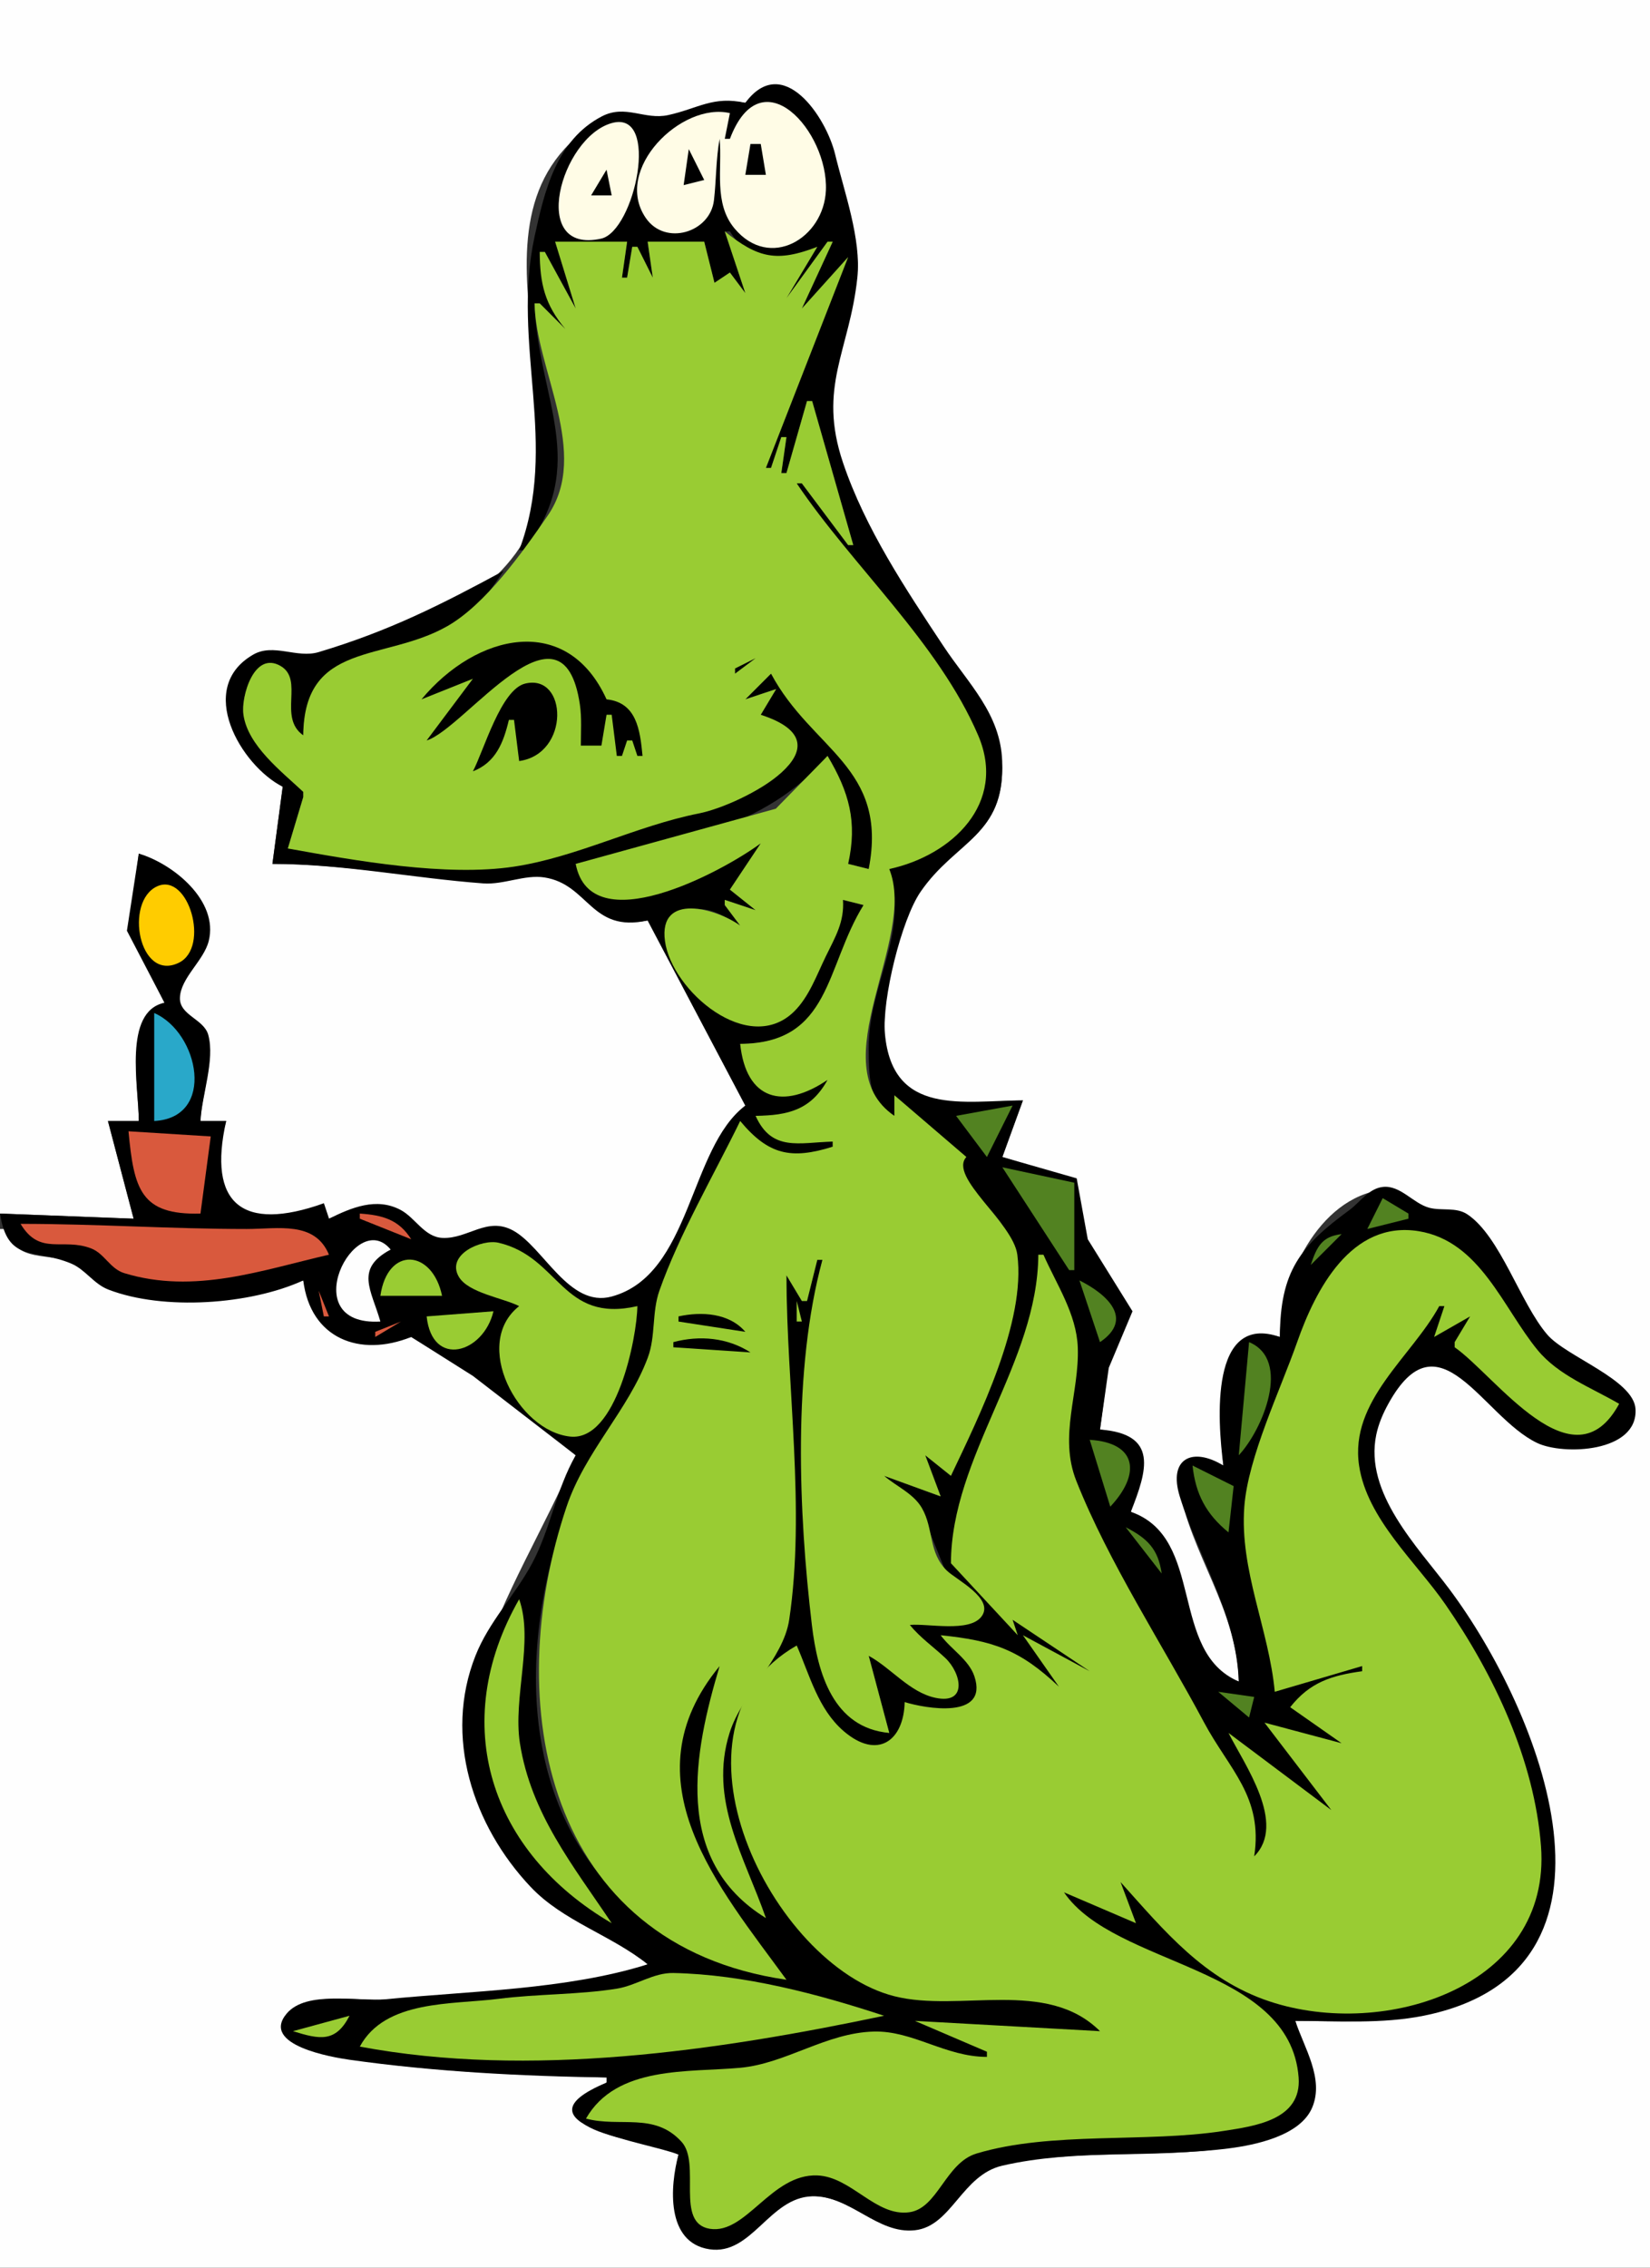 <?xml version="1.0" standalone="yes"?>
<svg xmlns="http://www.w3.org/2000/svg" width="321" height="441">
<rect width="100%" height="100%" fill="#333333" stroke="none"/>
<path style="fill:#fefefe; stroke:none;" d="M0 0L0 236L26 237L21 218L27 218C27 211.086 24.103 197.824 32 195L25.111 181L27 166C32.397 168.429 42.016 175.097 40.501 182.196C39.59 186.468 34.764 189.699 34.566 194.043C34.401 197.628 39.057 198.279 40.169 201.286C41.867 205.879 39.139 213.125 39 218L44 218C42.958 221.801 40.46 230.884 43.153 234.283C46.56 238.582 58.899 235.86 63 234L64 237C68.224 235.46 72.508 233.05 76.962 235.284C79.935 236.776 81.784 240.522 85.174 241.117C90.038 241.971 93.962 236.886 98.885 239.316C105.644 242.652 110.513 255.565 119.973 252.252C134.232 247.258 135.956 224.908 145 215L126 179C115.459 180.845 115.178 172.441 106.858 170.475C102.745 169.503 98.255 171.997 94 171.667C80.334 170.606 66.715 168.002 53 168L55 153C47.547 147.542 39.254 136.815 48.458 128.532C52.461 124.931 56.529 128.754 61 127.687C75.209 124.296 91.272 119.953 100.317 107.632C117.297 84.503 85.724 41.528 117.063 23.2C121.829 20.413 125.242 23.941 130 22.926C135.857 21.676 138.641 18.896 145 20C154.047 11.622 160.902 23.711 162.691 32C164.077 38.416 167.356 46.519 166.782 53C166.124 60.419 161.516 66.714 160.565 74C159.817 79.73 162.478 86.651 164.354 92C168.774 104.603 176.623 116.482 184.165 127.432C189.109 134.61 195.084 140.725 194.961 150C194.793 162.625 185.314 164.141 179.09 172.657C174.678 178.691 171.097 195.692 172.267 203C174.743 218.465 187.937 214.007 199 214L195 225L209.364 229.521L211.214 240.997L219.858 255.003L215.706 265L214 278C225.2 279.546 222.064 286.054 220 294C232.975 300.513 227.391 323.039 241 327C240.781 313.096 231.485 301.988 229.355 289.011C228.271 282.408 233.773 283.062 238 285C237.211 275.955 235.445 256.648 249 260C249.065 248.939 256.367 232.915 269.059 231.361C272.095 230.989 274.347 234.192 277.059 235.053C279.846 235.938 283.042 234.752 285.483 236.744C291.959 242.03 295.261 253.854 301.031 260.402C304.637 264.495 317.119 268.477 317.634 274.008C318.355 281.743 304.707 282.857 300 280.591C289.731 275.648 279.925 254.267 270.091 272.003C268.879 274.188 267.954 276.534 267.516 279C265.558 290.016 274.128 299.996 280.39 308C298.701 331.407 320.54 382.485 277 391.782C268.789 393.535 260.348 393 252 393C253.072 398.022 257.31 403.672 255.272 408.929C253.047 414.669 244.444 416.844 239 417.67C224.246 419.91 208.495 417.79 194.001 421.152C186.36 422.925 184.873 432.333 177.989 433.442C171.173 434.539 165.235 426.922 158 427.045C149.739 427.186 145.647 438.457 138.018 437.035C129.7 435.485 130.625 425.096 132 419C125.745 415.617 101.477 415.036 118 405L118 404C101.604 403.533 84.218 402.926 68 400.405C64.824 399.911 51.238 397.257 56.514 391.591C60.771 387.018 70.45 389.355 76 388.8C91.535 387.247 111.496 387.869 126 382C119.391 374.724 109.031 372.624 102.368 365.016C77.804 336.969 100.168 310.989 112 283L93.996 268.283L80 260C69.848 263.17 61.231 260.185 59 249C48.02 252.74 33.336 254.998 22.038 250.785C19.091 249.686 17.474 246.94 14.689 245.712C9.207 243.296 3.474 245.962 1 239L0 239L0 441L321 441L321 0L0 0z"/>
<path style="fill:#000000; stroke:none;" d="M145 20C138.723 18.601 135.839 21.095 130 22.379C125.399 23.391 121.7 20.22 117.063 22.641C108.228 27.255 105.919 37.153 104 46C99.431 67.066 108.806 86.356 101 107L102 107C114.989 90.254 104.563 77.437 104 59L105 59L110 64L105 49L106 49L112 60L108 47C113.06 48.817 117.03 49.244 122 47L121 54L122 54L123 48L124 48L127 54L126 47L137 47L139 55L142 53L145 57L141 45L142 45C146.249 51.81 152.449 51.313 159 48L153 58L161 47L162 47L156 60L165 50L149 91L150 91L152 85L153 85L152 92L153 92L157 78L158 78L166 106L165 106L156 94L155 94C157.152 98.408 159.824 102.353 163.122 106C178.214 122.691 209.703 158.196 173 169C176.92 181.755 168.917 191.304 169 204C169.03 208.541 168.961 215.526 174 217L174 213L188 225L185 226C188.266 231.933 194.587 235.373 196.971 242C201.679 255.087 189.067 274.547 185 287L180 283L183 291L172 287L179.352 294.146L184.215 306.209L190.762 314.048L177 316C179.195 319.864 184.266 321.908 185.87 325.985C189.478 335.156 170.587 322.561 169 322L173 337C162.326 335.27 159.067 324.436 157.945 315C155.315 292.891 155.082 266.788 160 245L159 245L157 253L156 253L153 248C153.003 269.575 155.703 292.396 153.342 314C152.585 320.933 145.155 327.326 142.638 334C137.464 347.714 143.151 360.573 149 373C131.669 357.544 136.143 343.562 140 324C120.17 341.507 139.459 371.459 153 385C145.22 383.35 137.905 380.703 131.01 376.701C100.185 358.807 99.592 320.69 111.326 291C114.952 281.826 121.612 274.771 125.616 266C127.767 261.287 126.741 255.864 128.658 251C133.1 239.731 139.721 229.507 144 218C148.436 225.206 154.428 226.083 162 223L162 222C155.378 222.086 150.983 223.156 147 217C153.36 216.962 158.489 216.527 161 210C152.157 214.624 145.848 214.026 144 203C161.25 202.963 162.004 189.253 168 176L164 175C163.675 179.114 161.938 182.308 160.169 186C158.415 189.662 156.787 193.841 153.733 196.644C145.159 204.512 131.069 192.068 129.644 183.014C128.767 177.44 134.652 175.734 138.957 177.341C140.723 178 142.367 179.077 144 180L141 176L141 175L147 177L142 173L148 164C139.027 169.099 116.691 182.498 112 168C129.989 164.595 149.158 161.149 161 147C164.296 154.666 166.543 159.498 165 168L169 169C173.787 150.146 159.843 144.127 150 131L145 136L151 134L148 139C165.182 147.499 142.993 156.766 134 158.37C122.018 160.507 110.972 166.963 99 168.51C85.603 170.241 69.364 166.745 56 165L59 155L59 154C55.538 149.37 47.568 144.129 47.296 138C47.155 134.807 49.656 127.951 53.917 129.435C60.326 131.669 51.574 140.913 59 143C59.35 125.522 75.03 128.211 86.997 122.297C91.83 119.909 95.059 115.353 98 111C85.699 117.654 75.709 122.705 62 126.812C57.756 128.084 53.22 125.026 49.27 127.296C37.96 133.797 46.899 148.906 55 153L53 168C66.702 168.008 80.342 170.777 94 171.793C97.99 172.09 102.084 170.031 105.93 170.636C114.579 171.995 114.917 181.476 126 179L145 215C134.004 223.314 134.528 247.918 118.99 252.137C110.702 254.387 105.732 242.501 99.803 239.288C94.744 236.548 91.011 240.956 86.087 240.735C82.541 240.576 80.813 236.81 77.913 235.281C73.192 232.791 68.349 234.85 64 237L63 234C47.081 239.669 40.367 234.063 44 218L39 218C39.265 212.941 41.836 206.194 40.528 201.286C39.694 198.153 34.898 197.467 35.004 194.043C35.125 190.167 39.646 186.83 40.606 183C42.581 175.121 33.595 167.928 27 166L24.692 181L32 195C23.877 196.723 27 211.457 27 218L21 218L26 237L0 236C1.49 245.674 6.674 242.716 13.826 245.712C16.621 246.883 18.205 249.674 21.087 250.785C31.828 254.928 48.751 253.709 59 249C60.382 260.302 69.981 264.032 80 260L92 267.571L112 283C108.176 289.693 107.103 297.308 103.531 304C100.187 310.265 95.148 315.287 92.495 322C86.284 337.718 91.98 355.027 103.224 366.933C109.559 373.641 118.878 376.292 126 382C110.133 386.973 91.506 387.15 75 388.8C69.706 389.33 59.639 386.962 55.759 391.591C50.618 397.727 64.685 400.087 68 400.558C84.219 402.86 101.627 403.776 118 404L118 405C98.929 412.991 126.09 416.586 132 419C130.329 425.142 129.518 436.124 138.018 437.41C146.259 438.656 149.657 427.342 158 427.112C165.417 426.908 170.64 434.522 177.989 433.713C185.151 432.925 187.098 422.981 195 421.152C209.101 417.889 224.608 419.618 239 417.803C244.249 417.142 252.973 415.331 255.282 409.855C257.658 404.219 253.697 398.193 252 393C260.296 393 268.828 393.637 277 391.989C319.944 383.329 299.724 332.758 281.94 309C275.786 300.779 265.366 290.366 267.748 279C268.191 276.887 269.052 274.885 270.091 273.001C279.976 255.067 288.335 275.45 299 280.591C304.138 283.068 318.678 282.465 318.181 274.008C317.846 268.295 304.721 263.838 301.031 259.556C295.747 253.427 291.908 240.474 285.483 236.159C283.283 234.682 280.455 235.521 278.027 234.863C274.915 234.019 272.457 230.466 269.059 230.818C266.263 231.107 264.602 233.798 262.508 235.329C252.898 242.353 249.026 247.308 249 260C235.357 255.244 236.847 276.166 238 285C232.034 281.342 227.221 283.562 229.514 291.001C233.206 302.979 240.553 314.007 241 327C227.285 321.168 234.561 299.08 220 294C223.153 285.975 225.458 278.855 214 278L215.706 266L220.323 255.003L211.62 240.997L209.463 229.15L195 225L199 214C187.518 214.001 173.603 217.22 172.157 201C171.572 194.446 175.333 178.897 179.09 173.43C185.991 163.386 195.488 162.67 194.969 148C194.642 138.778 188.376 132.932 183.577 125.695C176.171 114.526 168.323 102.766 164.011 90C159.015 75.208 165.284 68.251 166.792 54C167.587 46.493 164.241 37.341 162.469 30C160.712 22.722 152.273 10.157 145 20z"/>
<path style="fill:#fffce6; stroke:none;" d="M142 27L141 27L142 22C132.597 19.785 119.145 32.976 125.649 42.41C129.426 47.889 138.173 45.232 138.899 38.936C139.361 34.927 139.273 31.006 140 27C140.524 32.786 138.801 39.526 142.894 44.421C149.767 52.643 160.281 46.334 160.677 37C161.16 25.639 148.143 10.752 142 27M118.986 23.942C109.091 26.753 102.784 49.571 116.958 46.405C123.487 44.947 128.563 21.223 118.986 23.942z"/>
<path style="fill:#000000; stroke:none;" d="M146 28L145 34L149 34L148 28L146 28M134 29L133 36L137 35L134 29M118 33L115 38L119 38L118 33z"/>
<path style="fill:#99cc33; stroke:none;" d="M141 45L145 57L142 53L139 55L137 47L126 47L127 54L124 48L123 48L122 54L121 54L122 47L108 47L112 60L106 49L105 49C105.036 55.168 105.971 59.193 110 64L105 59L104 59C104.182 71.747 114.915 88.133 106.575 100.246C101.7 107.326 94.495 117.516 86.997 121.785C74.804 128.726 59.146 124.597 59 143C54.016 139.491 59.227 132.211 54.589 129.513C49.407 126.5 46.863 135.481 47.361 139C48.212 145.022 54.817 150.068 59 154L59 155L56 165C69.102 167.379 86.815 170.523 100 168.534C112.257 166.685 123.756 160.605 136 158.18C144.386 156.519 166.444 144.96 148 139L151 134L145 136L150 131C157.951 145.911 172.871 149.109 169 169L165 168C166.836 159.86 165.199 154.047 161 147L150.93 157.27L112 168C114.918 183.208 140.318 169.665 148 164L142 173L147 177L141 175L141 176L144 180C139.578 176.766 128.06 173.345 129.368 183.014C130.675 192.686 145.668 205.495 154.55 196.647C157.422 193.786 158.904 189.579 160.649 186C162.506 182.191 164.286 179.306 164 175L168 176C160.501 188.078 161.71 202.887 144 203C145.135 213.944 152.374 215.87 161 210C157.767 215.84 153.378 216.908 147 217C150.146 224.011 155.47 222.185 162 222L162 223C153.924 225.52 149.523 224.629 144 218C138.891 228.471 132.116 240.096 128.28 251C126.79 255.237 127.582 259.831 126.031 264C122.218 274.246 113.836 282.261 110.224 293C97.337 331.311 106.119 378.211 153 385C139.962 367.089 121.699 346.195 140 324C135 340.704 130.726 361.753 149 373C144.863 361.1 137.827 350.052 141.933 337C144.358 329.293 152.383 322.667 153.533 315C156.735 293.633 153.013 269.472 153 248L156 253L157 253L159 245L160 245C154.194 266.297 155.353 294.214 157.945 316C159.064 325.409 162.103 336.024 173 337L169 322C173.363 324.375 176.97 329.112 181.985 330.172C188.323 331.512 187.013 325.341 183.899 322.421C181.528 320.198 179.081 318.528 177 316C180.469 315.67 188.667 317.54 190.985 314.311C193.463 310.858 186.04 307.209 184.215 305.443C180.576 301.921 181.694 297.341 179.352 293.27C177.727 290.445 174.396 289.065 172 287L183 291L180 283L185 287C190.526 275.36 199.612 257.075 197.917 244C197.104 237.733 184.476 228.885 188 225L174 213L174 217C159.514 207.079 178.524 182.568 173 169C185.201 166.358 195.958 156.212 190.297 143C182.581 124.992 165.83 110.079 155 94L156 94L165 106L166 106L158 78L157 78L153 92L152 92L153 85L152 85L150 91L149 91L165 50L156 60L162 47L161 47L153 58L159 48C151.152 51.014 147.522 50.252 141 45M139.333 48.667L139.667 49.333L139.333 48.667M140 51L141 52L140 51z"/>
<path style="fill:#000000; stroke:none;" d="M151 59L152 60L151 59z"/>
<path style="fill:#99cc33; stroke:none;" d="M153 83L154 84L153 83z"/>
<path style="fill:#000000; stroke:none;" d="M98.667 109.333L99.333 109.667L98.667 109.333M82 136L92 132L83 144C90.444 141.701 109.468 114.472 112.811 137C113.199 139.612 113 142.366 113 145L117 145L118 139L119 139L120 147L121 147L122 144L123 144L124 147L125 147C124.523 141.916 123.837 136.6 118 136C110.33 119.094 92.68 123.142 82 136M147 128L143 130L143 131L147 128M92 150C96.445 148.275 97.941 144.447 99 140L100 140L101 148C110.934 146.618 110.419 130.947 102.174 132.933C97.46 134.069 94.148 145.931 92 150z"/>
<path style="fill:#ffcc00; stroke:none;" d="M30.564 172.366C24.146 175.307 27.011 191.022 34.795 187.224C40.924 184.233 36.656 169.574 30.564 172.366z"/>
<path style="fill:#000000; stroke:none;" d="M168 172L170 175L168 172z"/>
<path style="fill:#99cc33; stroke:none;" d="M139.667 174.333L140.333 174.667L139.667 174.333z"/>
<path style="fill:#29a8c9; stroke:none;" d="M30 197L30 218C42.062 217.375 38.736 200.795 30 197z"/>
<path style="fill:#528221; stroke:none;" d="M186 217L192 225L197 215L186 217z"/>
<path style="fill:#d9593d; stroke:none;" d="M25 220C26.053 231.317 27.392 236.322 39 236L41 221L25 220z"/>
<path style="fill:#528221; stroke:none;" d="M195 227L208 247L209 247L209 230L195 227M269 233L266 239L274 237L274 236L269 233z"/>
<path style="fill:#d9593d; stroke:none;" d="M70 236L70 237L80 241C77.565 237.148 74.418 236.304 70 236z"/>
<path style="fill:#528221; stroke:none;" d="M282 237L285 239L282 237z"/>
<path style="fill:#d9593d; stroke:none;" d="M4 238C7.772 244.293 12.17 240.639 17.717 242.772C20.349 243.785 21.401 246.74 24.184 247.589C37.859 251.759 50.975 246.99 64 244C61.259 237.389 54.111 239 48 239C33.284 239 18.687 238 4 238z"/>
<path style="fill:#528221; stroke:none;" d="M255 246L261 240C257.167 240.433 256.171 242.466 255 246z"/>
<path style="fill:#99cc33; stroke:none;" d="M248 329L265 324L265 325C259.046 325.816 254.811 327.155 251 332L261 339L246 335L259 352L239 337C242.085 343.142 250.381 354.645 244 361C245.771 349.383 239.121 344.108 234.217 334.913C226.161 319.809 215.695 303.872 209.397 288C205.916 279.226 210.018 270.808 209.677 262C209.424 255.484 205.542 249.789 203 244L202 244C201.876 265.018 185.055 283.215 185 304L198 318L197 315L212 325L199 318L206 328C198.349 320.766 193.133 319.04 183 318C184.952 320.676 188.492 322.758 189.564 325.986C192.387 334.484 179.9 332.219 176 331C175.831 338.58 170.685 342.286 164.129 336.647C159.163 332.376 157.523 325.773 155 320C127.174 335.847 150.052 382.176 174 388.205C186.751 391.416 203.613 384.643 214 395L178 393L192 399L192 400C183.907 399.994 177.612 394.875 169.99 395.074C160.715 395.316 152.944 401.293 144 402.12C133.928 403.051 119.93 401.639 114 412C120.615 413.762 127.295 410.697 132.588 416.506C136.46 420.757 131.25 432.335 138.09 433.431C145.153 434.564 150.043 422.708 159 423.053C165.652 423.309 170.362 431.116 176.909 430.212C182.475 429.443 183.921 420.602 190.001 418.784C204.55 414.433 222.789 416.754 238 414.406C244.106 413.464 253.268 412.27 252.64 403.997C250.986 382.23 216.861 382.486 207 368L221 374L218 366C226.497 375.47 234.258 384.986 247 389.218C269.466 396.68 301.891 386.336 299.793 359C298.508 342.254 290.656 325.685 281.193 312C275.496 303.762 265.946 295.389 264.403 285C262.532 272.402 274.642 263.843 280 254L281 254L279 260L286 256L283 261L283 262C291.042 267.631 306.076 289.439 315 273C309.572 269.832 303.209 267.498 299.126 262.536C292.406 254.37 287.962 241.362 276 239.426C262.841 237.297 255.921 250.85 252.354 261C249.075 270.33 242.799 283.38 242.074 293C241.139 305.397 246.87 316.854 248 329z"/>
<path style="fill:#fefefe; stroke:none;" d="M74 257C72.261 250.855 68.949 246.757 76 243C69.149 234.622 57.13 257.975 74 257z"/>
<path style="fill:#99cc33; stroke:none;" d="M101 254C91.742 261.279 100.721 278.311 110.944 279.372C119.912 280.302 123.916 260.174 124 254C109.236 257.366 108.955 244.474 96.997 241.677C93.713 240.908 86.757 243.969 89.251 248.277C91.08 251.436 97.864 252.407 101 254M74 252L86 252C84.144 242.971 75.394 242.244 74 252z"/>
<path style="fill:#528221; stroke:none;" d="M210 249L214 261C220.686 256.474 215.346 251.664 210 249z"/>
<path style="fill:#d9593d; stroke:none;" d="M62 251L63 256L64 256L62 251z"/>
<path style="fill:#99cc33; stroke:none;" d="M83 256C84.085 266.145 94.073 263.16 96 255L83 256M155 253L155 257L156 257L155 253z"/>
<path style="fill:#000000; stroke:none;" d="M281 253L282 254L281 253M132 256L132 257L145 259C141.859 255.33 136.489 255.017 132 256z"/>
<path style="fill:#d9593d; stroke:none;" d="M73 259L73 260L78 257L73 259z"/>
<path style="fill:#000000; stroke:none;" d="M131 261L131 262L146 263C141.502 260.112 136.105 259.641 131 261z"/>
<path style="fill:#528221; stroke:none;" d="M243 261L241 283C245.651 278.04 251.3 264.463 243 261M212 280L216 293C221.954 286.672 221.265 280.568 212 280M232 285C232.598 290.572 234.649 294.451 239 298L240 289L232 285M219 297L226 306C225.321 301.229 223.219 299.164 219 297z"/>
<path style="fill:#99cc33; stroke:none;" d="M101 311C87.139 335.259 95.346 360.195 119 374C111.497 362.797 103.298 352.721 101.147 339C99.761 330.153 103.876 319.104 101 311z"/>
<path style="fill:#000000; stroke:none;" d="M212 325L213 326L212 325z"/>
<path style="fill:#528221; stroke:none;" d="M237 329L243 334L244 330L237 329z"/>
<path style="fill:#99cc33; stroke:none;" d="M70 398C103.035 404.188 139.565 398.832 172 392C159.126 387.767 144.847 383.974 131 383.687C127.117 383.606 123.778 386.13 120 386.733C112.502 387.931 104.589 387.74 97 388.705C87.93 389.859 74.95 388.861 70 398M57 395C62.175 396.608 65.293 397.275 68 392L57 395z"/>
</svg>
